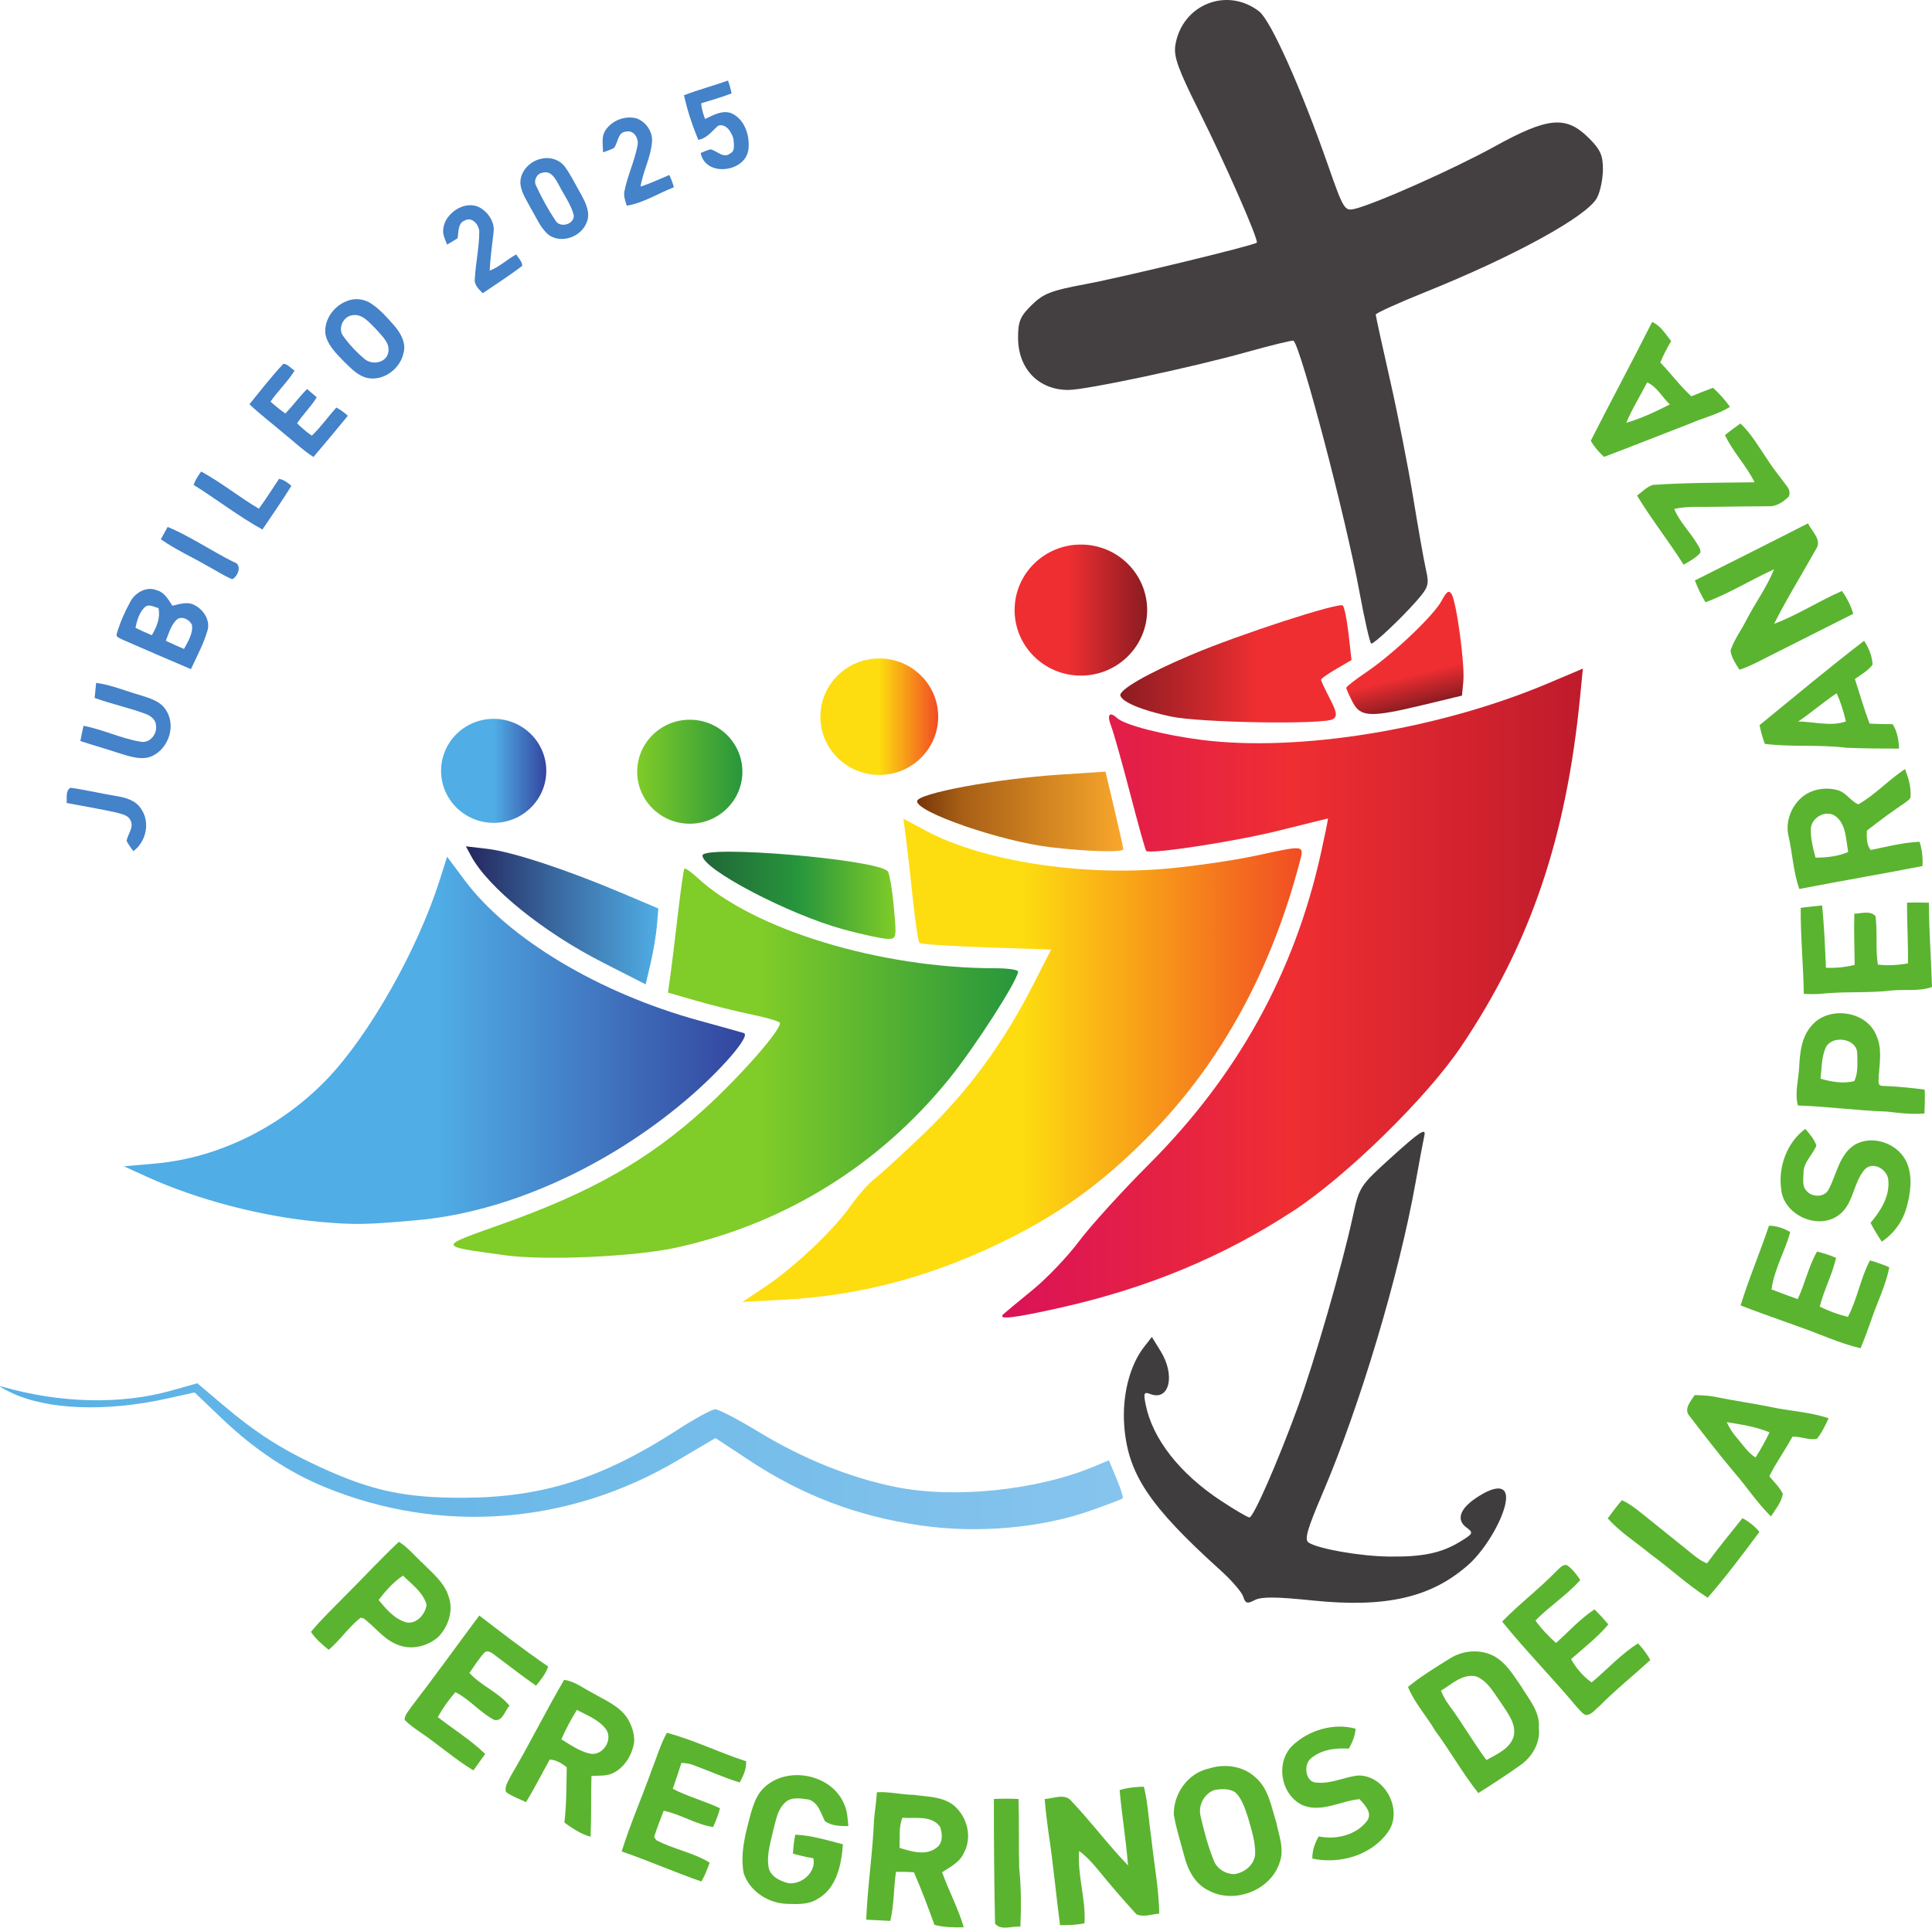 <!-- Generator: Adobe Illustrator 24.2.3, SVG Export Plug-In  -->
<svg version="1.1" xmlns="http://www.w3.org/2000/svg" xmlns:xlink="http://www.w3.org/1999/xlink" x="0px" y="0px"
	 width="799.566px" height="797.815px" viewBox="0 0 799.566 797.815"
	 style="overflow:visible;enable-background:new 0 0 799.566 797.815;" xml:space="preserve">
<style type="text/css">
	.st0{fill:#4482C9;}
	.st1{fill:#5AB42F;}
	.st2{fill:url(#path7529_2_);}
	.st3{fill:url(#path7529-2_2_);}
	.st4{fill:url(#path7529-2-6_2_);}
	.st5{fill:url(#path7527_2_);}
	.st6{fill:#444041;}
	.st7{fill:url(#path549_2_);}
	.st8{fill:url(#path547_2_);}
	.st9{fill:url(#path535_2_);}
	.st10{fill:url(#path525_2_);}
	.st11{fill:url(#path523_2_);}
	.st12{fill:url(#path507_2_);}
	.st13{fill:url(#path505_2_);}
	.st14{fill:url(#path503_2_);}
	.st15{fill:url(#path501_2_);}
	.st16{fill:url(#path497_2_);}
	.st17{fill:#403D3E;}
	.st18{fill:url(#path7529_3_);}
	.st19{fill:url(#path7529-2_3_);}
	.st20{fill:url(#path7529-2-6_3_);}
	.st21{fill:url(#path7527_3_);}
	.st22{fill:url(#path549_3_);}
	.st23{fill:url(#path547_3_);}
	.st24{fill:url(#path535_3_);}
	.st25{fill:url(#path525_3_);}
	.st26{fill:url(#path523_3_);}
	.st27{fill:url(#path507_3_);}
	.st28{fill:url(#path505_3_);}
	.st29{fill:url(#path503_3_);}
	.st30{fill:url(#path501_3_);}
	.st31{fill:url(#path497_3_);}
</style>
<defs>
</defs>
<path class="st0" d="M283.076,39.407c5.98-2.27,12.18-3.93,18.21-6.07c0.62,1.73,1.13,3.51,1.49,5.32c-4.13,1.58-8.38,2.81-12.6,4.1
	c0.19,2.25,0.79,4.42,1.64,6.5c3.31-1.59,6.93-3.73,10.72-2.45c5.68,2.39,7.92,9.45,7.18,15.16c-1.29,9.44-17.83,11.42-19.74,1.35
	c1.36-0.55,2.71-1.18,4.16-1.52c2.69,0.72,5.38,3.96,8.1,1.67c2.21-1.05,1.39-4.01,1.3-5.97c-0.69-2.69-3.07-6.59-6.31-5.47
	c-2.6,2.2-4.63,5.27-8.25,5.85C286.526,51.897,284.456,45.727,283.076,39.407z"/>
<path class="st0" d="M250.676,53.777c2.7-3.97,7.98-5.97,12.64-4.82c4.09,1.39,7.01,5.73,6.49,10.08
	c-0.55,6.29-3.74,11.97-4.71,18.18c4.08-1.27,7.93-3.16,11.89-4.79c0.79,1.63,1.44,3.33,1.89,5.09c-6.5,2.5-12.54,6.5-19.5,7.62
	c-0.49-1.86-1.33-3.75-1.01-5.71c1.23-6.61,4.31-12.74,5.49-19.34c0.56-2.75-1.49-6.33-4.63-5.63c-3.7,0.15-3.33,4.64-5.16,6.8
	c-1.44,0.77-2.99,1.26-4.5,1.8C249.576,59.977,248.726,56.477,250.676,53.777z"/>
<g>
	<path class="st0" d="M224.446,65.617c3.53-0.73,7.41,0.61,9.5,3.62c2.55,3.58,4.43,7.58,6.64,11.38c1.8,3.37,3.85,7.41,2.27,11.27
		c-2.12,6.08-10.51,9.2-15.83,5.29c-3.35-2.82-5-7.04-7.21-10.71c-1.68-3.31-4-6.49-4.43-10.27
		C214.976,70.957,219.466,66.417,224.446,65.617z M224.446,71.507c-2.37,0.36-3.76,3.36-2.53,5.47c2.31,4.95,4.95,9.8,7.99,14.34
		c1.89,3.19,7.69,1.6,7.58-2.14c-1.12-4.49-4-8.28-6.06-12.37C229.986,74.167,228.116,70.367,224.446,71.507z"/>
</g>
<path class="st0" d="M183.496,96.937c-1.23-7.99,9.43-15.42,16.17-10.33c2.96,2.13,5.12,5.8,4.6,9.53
	c-0.62,5.29-1.34,10.57-1.61,15.9c4.06-1.59,7.23-4.68,11.02-6.76c0.8,1.55,2.47,2.91,2.45,4.75c-5.25,4.04-10.87,7.58-16.33,11.33
	c-1.65-1.65-3.73-3.52-3.27-6.12c0.34-6.38,1.75-12.69,1.82-19.1c0.12-2.9-2.94-6.66-5.95-4.89c-3.03,1.07-2.52,4.85-3.05,7.4
	c-1.43,0.87-2.86,1.74-4.3,2.59C184.486,99.817,183.836,98.427,183.496,96.937z"/>
<g>
	<path class="st0" d="M143.426,124.657c3.31-1.43,7.21-1.01,10.2,0.99c3.73,2.5,6.74,5.92,9.68,9.28c2.57,3.04,4.86,7.09,3.69,11.19
		c-1.37,6.52-8.23,11.69-14.93,10.33c-3.95-0.89-6.8-4-9.6-6.7c-3.21-3.33-6.89-6.8-7.8-11.54
		C134.026,132.367,138.086,126.727,143.426,124.657z M145.416,130.547c-3.6,0.76-5.67,5.62-3.33,8.61c2.48,3.44,5.4,6.58,8.66,9.3
		c2.98,2.78,9.06,1.89,9.92-2.53c0.91-3.96-2.59-6.81-4.87-9.5C152.956,133.677,149.936,129.467,145.416,130.547z"/>
</g>
<path class="st0" d="M103.236,167.307c4.63-5.64,9.06-11.5,14.09-16.77c1.83,0.22,3.1,1.91,4.6,2.86
	c-2.87,4.61-6.89,8.36-9.97,12.82c1.94,1.77,4,3.4,6.13,4.94c3.13-3.27,5.8-6.94,9-10.15c1.34,1.13,2.66,2.28,3.99,3.44
	c-2.34,3.86-5.65,7-8.12,10.76c1.88,1.87,3.91,3.59,6.09,5.12c3.72-3.58,6.71-7.82,10.15-11.66c1.71,0.94,3.33,2.07,4.76,3.42
	c-4.67,5.74-9.45,11.4-14.23,17.05c-4.55-2.91-8.41-6.71-12.63-10.04C112.496,175.147,107.626,171.497,103.236,167.307z"/>
<path class="st0" d="M83.256,195.157c8.32,4.53,15.71,10.57,23.87,15.38c2.99-3.98,5.58-8.25,8.38-12.36
	c1.98,0.42,3.63,1.56,5.08,2.93c-3.82,6.13-7.92,12.08-11.98,18.05c-9.9-5.47-18.89-12.48-28.48-18.48
	C80.826,198.657,81.996,196.867,83.256,195.157z"/>
<path class="st0" d="M69.376,218.087c9.53,3.97,18.08,9.93,27.31,14.51c3.71,0.96,1.87,5.99-0.6,7.13
	c-3.56-1.48-6.78-3.66-10.17-5.46c-6.43-3.73-13.26-6.8-19.36-11.07C67.486,221.487,68.426,219.787,69.376,218.087z"/>
<g>
	<path class="st0" d="M53.936,249.027c1.98-3.75,6.75-6.51,10.92-4.73c3.2,0.8,4.83,3.87,6.5,6.42c3.01-0.74,6.44-1.91,9.34-0.17
		c3.69,1.93,6.54,6.5,5.09,10.67c-1.62,5.49-4.37,10.56-6.77,15.73c-9.53-4.02-19-8.16-28.48-12.29c-0.88-0.55-2.78-0.94-2.2-2.39
		C49.636,257.657,51.666,253.237,53.936,249.027z M60.036,251.197c-2.4,2.23-3.35,5.54-3.97,8.65c2.23,1.08,4.49,2.11,6.78,3.07
		c1.99-3.42,3.61-7.22,2.73-11.26C63.806,251.297,61.696,249.827,60.036,251.197z M72.766,256.817c-2.14,2.35-3,5.51-4.13,8.4
		c2.48,1.17,4.98,2.29,7.51,3.38c1.62-3.05,3.78-6.3,3.32-9.91C78.376,256.297,74.836,254.497,72.766,256.817z"/>
</g>
<path class="st0" d="M39.776,282.627c6.17,0.81,11.92,3.28,17.87,4.97c4.14,1.31,8.97,2.55,11.26,6.65
	c4.23,6.84,0.26,16.91-7.4,19.21c-4.42,1.03-8.8-0.72-12.98-1.97c-5.07-1.68-10.2-3.12-15.27-4.79c0.39-2.11,0.84-4.21,1.31-6.3
	c8.04,1.52,15.51,5.25,23.57,6.58c3.84,0.81,7.02-3.16,6.41-6.78c-0.07-2.57-2.54-4.15-4.73-4.9c-6.78-2.46-13.86-3.98-20.64-6.43
	C39.346,286.777,39.556,284.697,39.776,282.627z"/>
<path class="st0" d="M27.586,332.337c0.19-2.07-0.57-5.08,1.61-6.3c6.31,0.88,12.51,2.38,18.8,3.41c3.88,0.62,8.2,1.77,10.41,5.34
	c3.85,5.49,2.12,13.64-3.25,17.5c-0.97-1.4-1.99-2.76-2.78-4.26c0.51-2.85,3.15-5.58,1.61-8.53c-1.04-2.29-3.91-2.59-6.04-3.26
	C41.186,334.767,34.366,333.647,27.586,332.337z"/>
<g>
	<path class="st1" d="M683.746,133.257c3.55,1.53,5.53,5.04,7.88,7.92c-1.72,2.83-3.23,5.78-4.5,8.84
		c4.39,4.57,8.16,9.71,12.84,14.01c2.97-1.22,5.95-2.43,8.98-3.53c2.59,2.4,4.96,5.02,7.03,7.9c-5.21,3.21-11.24,4.57-16.79,7.01
		c-11.8,4.54-23.53,9.23-35.35,13.69c-2.14-1.96-4.06-4.16-5.49-6.69C666.696,165.967,675.456,149.737,683.746,133.257z
		 M681.676,158.247c-2.82,5.61-6.24,10.93-8.63,16.74c6.27-1.83,12.21-4.63,18.02-7.6
		C687.886,164.407,685.796,160.077,681.676,158.247z"/>
</g>
<path class="st1" d="M713.886,180.077c2.07-1.68,4.21-3.27,6.39-4.81c4.65,4.36,7.76,9.99,11.35,15.19
	c2.43,3.82,5.35,7.29,8.02,10.94c0.91,1.13,1.27,2.74,0.67,4.11c-2.2,2.14-5.02,4.13-8.21,4.02c-7.36,0.06-14.72,0.09-22.07,0.23
	c-5.72,0.15-11.52-0.39-17.15,0.88c2.18,5.3,6.38,9.36,9.34,14.2c0.66,1.21,1.74,2.43,1.47,3.93c-1.88,2.19-4.47,3.53-6.94,4.94
	c-6.11-9.74-13.31-18.75-19.25-28.59c2.1-1.56,3.99-3.61,6.54-4.43c14-0.95,28.04-0.89,42.08-1.07
	C722.756,192.667,717.156,187.087,713.886,180.077z"/>
<path class="st1" d="M701.436,240.237c15.59-7.9,31.26-15.64,46.81-23.64c1.55,3.32,6.06,7.02,3.25,10.79
	c-5.72,10.29-11.99,20.29-17.28,30.81c9.76-3.66,18.53-9.45,28.08-13.59c2.06,2.86,3.68,6.04,4.69,9.43
	c-10.65,5.38-21.33,10.71-31.97,16.11c-5,2.43-9.82,5.29-15.11,7.05c-1.57-2.47-3.36-4.97-3.72-7.94c1.45-4.5,4.41-8.32,6.51-12.53
	c3.67-7.12,8.49-13.63,11.51-21.09c-9.59,4.3-18.52,10.01-28.39,13.63C704.106,246.387,702.596,243.377,701.436,240.237z"/>
<g>
	<path class="st1" d="M728.206,300.117c14.35-11.72,28.57-23.61,43.26-34.91c1.94,2.94,3.35,6.32,3.5,9.89
		c-1.9,2.54-4.78,4.1-7.31,5.94c2.01,6.16,3.79,12.39,6.07,18.45c3.17,0.17,6.35,0.25,9.55,0.23c1.92,3.03,2.53,6.59,2.64,10.12
		c-7.25,0.01-14.51-0.07-21.75-0.35c-11.22-1.43-22.59-0.2-33.8-1.62C729.466,305.327,728.696,302.757,728.206,300.117z
		 M744.176,298.627c6.57,0.02,13.34,2.18,19.76-0.02c-0.91-4.01-2.16-7.93-3.82-11.68
		C754.606,290.567,749.646,294.957,744.176,298.627z"/>
</g>
<g>
	<path class="st1" d="M769.076,332.907c7-3.96,12.57-10.17,19.32-14.61c1.39,3.51,2.47,7.23,2.31,11.04
		c0.14,1.53-1.42,2.14-2.39,2.96c-5.37,3.65-10.62,7.47-15.71,11.5c-0.07,2.76-0.22,5.71,1.59,8c6.7-1.35,13.37-3.11,20.23-3.4
		c1.03,3.24,1.41,6.65,1.18,10.05c-16.96,3.31-34.01,6.21-50.97,9.48c-2.39-6.87-2.8-14.19-4.29-21.26
		c-1.66-5.77,0.56-12.28,4.91-16.29c4.09-3.79,10.23-4.82,15.5-3.28C764.126,328.107,765.976,331.657,769.076,332.907z
		 M749.466,342.457c-0.29,4.25,0.83,8.43,1.9,12.5c4.6-0.01,9.26-0.48,13.52-2.35c-0.95-4.89-0.75-10.93-4.8-14.46
		C756.316,334.867,750.186,337.837,749.466,342.457z"/>
</g>
<path class="st1" d="M789.226,373.577c3.01-0.06,6.03-0.08,9.06,0.04c0.01,11.65,0.95,23.25,1.28,34.89
	c-5.33,1.89-11.03,0.91-16.53,1.42c-9.84,1.2-19.79,0.33-29.63,1.39c-2.31,0.22-4.61,0.14-6.9,0.01
	c-0.17-11.87-1.37-23.71-1.28-35.6c2.95-0.3,5.9-0.73,8.87-0.99c0.84,8.59,1.22,17.19,1.57,25.8c4,0.18,8-0.22,11.91-1.18
	c-0.08-7.07-0.39-14.14-0.15-21.21c2.85-0.03,6.57-1.41,8.76,1.03c0.88,6.63-0.08,13.4,0.97,20.04c4.15,0.55,8.34,0.21,12.46-0.49
	C789.736,390.337,789.196,381.957,789.226,373.577z"/>
<g>
	<path class="st1" d="M749.536,424.747c6.83-8.58,22.75-6.6,26.94,3.67c2.5,5.3,1.46,11.21,1.05,16.81c0.11,1.36-0.79,4.26,1.48,4.2
		c5.86,0.23,11.7,0.76,17.53,1.55c0.15,3.29,0.06,6.59-0.1,9.88c-5.2,0.45-10.37-0.18-15.51-0.79c-12.33-0.4-24.55-2.12-36.86-2.53
		c-1.42-5.43,0.37-10.92,0.56-16.37C744.936,435.447,745.616,429.247,749.536,424.747z M755.446,433.877
		c-1.64,3.95-1.52,8.39-2,12.59c4.44,1.26,9.53,2.2,13.99,0.94c1.65-3.51,1.24-7.53,1.18-11.29
		C768.656,429.557,757.836,428.167,755.446,433.877z"/>
</g>
<path class="st1" d="M737.156,492.217c-1.3-9.28,2.35-19.36,9.99-25.01c1.73,2.12,3.71,4.24,4.57,6.91
	c-1.47,3.81-5.26,6.76-5.33,11.16c0.04,2.45-0.74,5.52,1.16,7.48c2.24,2.92,7.71,2.95,9.34-0.65c3.26-6.2,4.29-14.21,10.66-18.28
	c7.64-4.48,18.63-0.36,21.79,7.86c2.22,5.75,1.35,12.12-0.26,17.91c-1.54,5.83-5.3,10.98-10.31,14.31c-1.67-2.52-3.23-5.1-4.64-7.77
	c4.14-4.94,8.01-10.91,7.36-17.66c-0.25-4.4-6.24-8-9.67-4.56c-5,5.53-4.59,14.64-11.02,19.12
	C752.176,509.257,738.096,502.777,737.156,492.217z"/>
<path class="st1" d="M732.106,507.297c3.14,0.02,6.1,1.08,8.81,2.62c-2.23,8.03-6.65,15.45-7.78,23.75
	c3.58,1.41,7.22,2.7,10.85,4.02c3.03-6.41,4.47-13.48,7.99-19.67c2.7,0.61,5.34,1.5,7.9,2.59c-1.59,6.94-5.05,13.28-6.75,20.18
	c3.71,1.83,7.6,3.28,11.63,4.25c3.94-7.44,5.19-15.96,9.15-23.38c2.71,0.8,5.4,1.7,8,2.86c-1.5,7.65-5.1,14.68-7.57,22.05
	c-1.33,3.86-2.76,7.68-4.33,11.45c-8.8-2.05-17.03-5.99-25.56-8.93c-8.03-2.93-16.12-5.69-24.09-8.79
	C723.776,529.137,728.396,518.367,732.106,507.297z"/>
<g>
	<path class="st1" d="M701.336,577.407c3.08,0.08,6.18,0.18,9.2,0.87c7.31,1.48,14.7,2.52,22.02,4c8.04,1.76,16.37,2.07,24.22,4.72
		c-1.36,2.95-2.76,5.96-4.84,8.49c-3.33,0.66-6.72-0.97-10.11-0.91c-3,5.59-6.79,10.72-9.58,16.42c1.92,2.38,4.25,4.51,5.6,7.3
		c-0.61,3.55-3.06,6.38-4.94,9.33c-5.62-5.53-9.94-12.19-15.1-18.12c-6.46-7.66-12.56-15.62-18.68-23.55
		C696.706,583.087,699.816,579.857,701.336,577.407z M714.626,588.617c1.11,2.41,2.55,4.67,4.33,6.66c2.41,2.75,4.39,6,7.58,7.95
		c2.16-3.33,4.07-6.83,5.8-10.41C726.696,590.497,720.606,589.557,714.626,588.617z"/>
</g>
<path class="st1" d="M665.376,628.417c1.86-2.58,3.8-5.1,5.86-7.52c4.63,2.15,8.36,5.7,12.36,8.8c4.82,3.81,9.56,7.73,14.37,11.56
	c2.67,2.13,5.25,4.52,8.48,5.8c4.69-6.39,9.7-12.54,14.68-18.71c2.68,1.42,5.08,3.33,7.02,5.68c-6.89,9.26-13.83,18.52-21.41,27.24
	c-8.41-5.36-15.71-12.25-23.77-18.1C677.086,638.267,670.466,634.187,665.376,628.417z"/>
<g>
	<path class="st1" d="M143.566,659.757c7.21-7.18,14.1-14.68,21.53-21.63c3.84,2.38,6.67,5.99,9.99,9.01
		c4.02,4.06,8.82,7.89,10.55,13.57c2.16,5.82-0.06,12.5-4.28,16.81c-4.49,3.96-11.28,5.55-16.9,3.17
		c-5.67-2.16-9.25-7.38-13.98-10.88c-0.31-0.06-0.93-0.19-1.24-0.26c-4.95,3.84-8.41,9.25-13.2,13.28c-2.71-2.2-5.43-4.48-7.34-7.44
		C133.306,669.847,138.556,664.907,143.566,659.757z M156.686,662.187c3.13,3.8,6.56,7.92,11.5,9.3c4.24,0.81,7.91-3.42,8.35-7.34
		c-1.46-5.18-6.12-8.41-9.76-12.02C162.786,654.767,159.616,658.437,156.686,662.187z"/>
</g>
<path class="st1" d="M644.136,650.247c1.26-1.03,2.46-2.92,4.34-2.46c2.31,1.58,4.01,3.87,5.54,6.19
	c-5.61,6.2-12.7,10.77-18.56,16.71c2.42,3.46,5.39,6.47,8.5,9.32c5.26-4.68,9.98-10.03,15.92-13.9c2.02,1.96,3.92,4.05,5.74,6.22
	c-4.53,5.41-10.18,9.69-15.42,14.36c2.11,3.76,4.96,7.14,8.51,9.64c6.45-5.32,12.09-11.72,19.22-16.16c1.91,2.11,3.72,4.34,5.04,6.9
	c-6.93,6.42-14.37,12.29-21,19.04c-1.77,1.34-3.28,3.75-5.7,3.72c-1.52-0.66-2.5-2.09-3.61-3.23
	c-10.06-12.04-21.11-23.24-30.98-35.45C628.786,663.777,637.026,657.617,644.136,650.247z"/>
<path class="st1" d="M198.356,668.637c9.37,7.22,18.76,14.44,28.52,21.12c-1.03,3-3.01,5.52-5.05,7.91
	c-5.92-4.11-11.57-8.57-17.34-12.87c-1.07-0.75-2.43-1.81-3.78-1.04c-2.48,2.6-4.33,5.72-6.43,8.63
	c4.83,5.37,12.01,7.96,16.58,13.59c-1.9,1.98-2.99,6.93-6.5,5.78c-5.78-3.11-10.03-8.46-15.91-11.41
	c-2.72,3.22-5.25,6.62-7.24,10.35c6.52,5.07,13.66,9.46,19.58,15.24c-1.61,2.27-3.23,4.55-4.89,6.8c-7.88-4.8-14.79-11-22.45-16.12
	c-2.11-1.48-4.25-2.95-6.01-4.83c0.04-2.13,1.78-3.71,2.83-5.41C179.846,693.957,188.976,681.207,198.356,668.637z"/>
<g>
	<path class="st1" d="M600.256,686.297c5.26-3.27,12.2-3.8,17.78-1c5.15,2.68,8.18,7.9,11.41,12.51c3.21,5.39,8,10.64,7.41,17.37
		c0.7,6.11-2.71,11.89-7.57,15.34c-5.71,4.05-11.56,7.89-17.48,11.6c-6.5-8.19-11.62-17.4-17.85-25.81
		c-3.61-6.13-8.55-11.49-11.26-18.12C588.186,693.727,594.236,690.007,600.256,686.297z M596.346,699.747
		c0.87,2.06,1.91,4.06,3.26,5.86c5.5,7.4,10.07,15.42,15.54,22.84c4.29-2.38,9.72-4.66,11.3-9.75c1.21-5.21-2.53-9.7-5.16-13.79
		c-2.95-4.06-5.42-9.09-10.34-11.06C605.306,692.557,600.806,697.087,596.346,699.747z"/>
</g>
<g>
	<path class="st1" d="M233.466,695.267c4.46,0.6,8.03,3.56,11.95,5.52c4.94,2.92,10.69,5.16,14.04,10.07
		c1.92,3.03,3.23,6.65,2.99,10.27c-0.82,5.02-3.66,9.95-8.19,12.44c-2.87,1.68-6.31,1.24-9.48,1.48c-0.24,8.37,0,16.75-0.35,25.12
		c-4.05-1-7.48-3.47-10.84-5.81c0.89-7.6,0.8-15.26,0.97-22.9c-2.05-1.66-4.35-3.05-7.04-3.21c-3.28,5.86-6.29,11.88-9.81,17.61
		c-2.8-1.3-5.78-2.34-8.29-4.17c-0.75-2.49,1.17-4.81,2.15-6.96C219.226,721.777,225.846,708.247,233.466,695.267z M238.746,707.707
		c-2.4,3.91-4.62,7.94-6.42,12.18c3.73,2.26,7.42,4.9,11.73,5.89c5.37,1.24,9.94-5.86,6.62-10.23
		C247.706,711.697,242.916,709.927,238.746,707.707z"/>
</g>
<path class="st1" d="M534.636,722.707c6.77-6.59,17.15-9.74,26.38-7.24c-0.17,2.97-1.38,5.7-2.79,8.27
	c-5.65-0.39-11.85,0.44-16.15,4.44c-2.68,2.91-1.62,9.79,3.05,9.61c5.84,0.59,11.21-2.33,16.92-2.93
	c11.21-0.25,18.96,14.59,12.22,23.6c-6.89,9.52-19.92,13.19-31.16,10.78c-0.03-3.28,1-6.4,2.68-9.18
	c7.06,1.48,15.43-0.48,19.95-6.38c2.44-3.27-0.92-6.74-3.12-9.04c-7.77,0.72-15.59,5.67-23.36,2.57
	C530.186,743.147,527.716,729.837,534.636,722.707z"/>
<path class="st1" d="M275.976,717.177c11.24,2.97,21.73,8.23,32.81,11.78c0.19,3.17-1.18,6.06-2.64,8.78
	c-6.58-2-12.83-4.87-19.27-7.22c-1.55-0.64-3.22-0.8-4.87-0.87c-1.12,3.59-2.36,7.15-3.57,10.72c6.27,3.24,13.16,5.03,19.54,8.04
	c-0.68,2.68-1.71,5.25-2.85,7.77c-7.18-1.07-13.38-5.28-20.45-6.74c-1.37,3.58-2.81,7.14-3.94,10.81c0.21,0.33,0.62,1,0.83,1.33
	c7.05,3.81,15.27,5.07,22.12,9.34c-0.91,2.7-2,5.34-3.42,7.81c-11.1-3.87-21.86-8.62-32.98-12.44c3.53-11.37,8.37-22.3,12.35-33.52
	C271.736,727.557,273.286,722.117,275.976,717.177z"/>
<g>
	<path class="st1" d="M500.446,731.927c6.46-2.08,14.07-1.02,19.13,3.71c5.47,4.65,6.55,12.14,8.62,18.62
		c1.08,5.42,3.48,11.18,1.37,16.65c-3.72,11.58-18.93,17.34-29.5,11.47c-5.61-2.68-8.56-8.63-10.01-14.39
		c-1.46-5.64-3.32-11.2-4.27-16.95C485.586,742.337,491.756,733.707,500.446,731.927z M502.496,740.887
		c-4.36,1.62-6.8,6.64-5.56,11.1c1.41,6.06,3,12.14,5.34,17.93c1.28,3.52,4.97,5.82,8.67,5.73c4.19-0.59,8.31-3.97,8.52-8.42
		c0.06-5.04-1.52-9.9-2.88-14.69c-1.27-3.71-2.38-7.75-5.22-10.6C508.836,740.097,505.406,740.367,502.496,740.887z"/>
</g>
<path class="st1" d="M316.466,739.637c9.6-8.85,27.49-5.32,32.74,6.71c1.45,2.92,1.61,6.22,1.88,9.41c-3.27,0.1-6.85-0.09-9.64-1.93
	c-1.75-3.3-2.73-7.84-6.8-9.04c-3.2-0.44-7.22-1.25-9.76,1.3c-3.29,3.01-3.81,7.7-4.95,11.77c-1.07,4.69-2.59,9.52-1.95,14.38
	c0.4,4.22,4.72,6.3,8.36,7.2c5.49,0.58,11.51-4.59,10.28-10.35c-2.87-0.44-5.69-1.13-8.47-1.9c0.17-2.64,0.45-5.26,0.97-7.84
	c6.74,0.27,13.23,2.31,19.73,3.99c-0.62,8.21-2.5,18.03-10.29,22.47c-3.69,2.5-8.31,2.3-12.56,2.18
	c-7.88-0.13-15.8-5.14-18.26-12.82c-1.52-8.5,0.94-16.95,3.11-25.1C311.996,746.277,313.426,742.327,316.466,739.637z"/>
<path class="st1" d="M463.356,740.897c3.24-1.05,6.65-1.31,10.04-1.41c1.72,6.79,1.95,13.83,3.02,20.73
	c1.12,10.59,3.13,21.11,3.36,31.77c-3.08,0.28-6.64,1.66-9.49,0.26c-5.49-5.96-10.78-12.12-15.89-18.42
	c-2.36-2.8-4.81-5.58-7.79-7.73c-0.81,10.05,2.86,19.84,2.21,29.92c-3.33,0.7-6.74,0.8-10.12,0.77c-1.71-12.9-2.83-25.87-4.84-38.72
	c-0.6-4.49-1.14-8.98-1.51-13.48c3.69-0.2,8.56-2.58,11.25,1.06c8.08,8.53,15.11,17.98,23.25,26.46
	C466.016,761.667,464.306,751.317,463.356,740.897z"/>
<g>
	<path class="st1" d="M362.906,741.787c5.08-0.35,10.06,1.03,15.14,1.06c5.52,0.82,11.65,0.64,16.35,4.11
		c5.83,4.57,8.18,13.37,4.47,19.98c-1.67,3.88-5.65,5.75-8.97,7.96c2.74,7.69,6.67,14.91,8.96,22.77c-4.07,0.11-8.18,0.04-12.13-1
		c-2.64-7.33-5.38-14.63-8.49-21.77c-2.48-0.15-4.96-0.21-7.43-0.2c-1,6.75-0.75,13.68-2.36,20.33c-3.32-0.19-6.65-0.31-9.96-0.51
		c0.54-13.83,2.7-27.55,3.24-41.38C362.086,749.347,362.666,745.587,362.906,741.787z M373.476,752.337
		c-1.65,3.94-0.94,8.28-1.23,12.44c4.85,1.53,10.93,3.46,15.37-0.06c2.72-1.89,2.43-5.92,1.43-8.64
		C385.486,751.107,378.696,752.777,373.476,752.337z"/>
</g>
<path class="st1" d="M411.326,744.567c3.4-0.15,6.8-0.17,10.2,0.01c0.29,9.51,0.02,19.04,0.27,28.56
	c0.85,8.05,0.85,16.19,0.49,24.28c-3.38-0.35-8.1,1.77-10.48-1.26C411.446,778.977,411.286,761.767,411.326,744.567z"/>
<g id="layer1_1_">
	<g id="g25542_1_" transform="translate(-4.078,-5.779)">
		
			<linearGradient id="path7529_2_" gradientUnits="userSpaceOnUse" x1="63.761" y1="892.557" x2="76.526" y2="892.557" gradientTransform="matrix(3.82 0 0 -3.777 100.049 3673.677)">
			<stop  offset="0.5" style="stop-color:#FDDD10"/>
			<stop  offset="1" style="stop-color:#F14C23"/>
		</linearGradient>
		<ellipse id="path7529_1_" class="st2" cx="367.973" cy="302.41" rx="24.379" ry="24.107"/>
		
			<linearGradient id="path7529-2_2_" gradientUnits="userSpaceOnUse" x1="43.913" y1="886.529" x2="55.31" y2="886.529" gradientTransform="matrix(3.82 0 0 -3.777 100.049 3673.677)">
			<stop  offset="0" style="stop-color:#80CC28"/>
			<stop  offset="1" style="stop-color:#27963C"/>
		</linearGradient>
		<ellipse id="path7529-2_1_" class="st3" cx="289.546" cy="325.179" rx="21.767" ry="21.524"/>
		
			<linearGradient id="path7529-2-6_2_" gradientUnits="userSpaceOnUse" x1="22.666" y1="886.625" x2="34.063" y2="886.625" gradientTransform="matrix(3.82 0 0 -3.777 100.049 3673.677)">
			<stop  offset="0" style="stop-color:#50ADE5"/>
			<stop  offset="0.504" style="stop-color:#50ADE5"/>
			<stop  offset="1" style="stop-color:#33459F"/>
		</linearGradient>
		<ellipse id="path7529-2-6_1_" class="st4" cx="208.392" cy="324.817" rx="21.767" ry="21.524"/>
		
			<linearGradient id="path7527_2_" gradientUnits="userSpaceOnUse" x1="85.917" y1="904.305" x2="100.43" y2="904.305" gradientTransform="matrix(3.78 0 0 -3.78 99.251 3676.126)">
			<stop  offset="0.404" style="stop-color:#EF2E32"/>
			<stop  offset="1" style="stop-color:#8A1C21"/>
		</linearGradient>
		<ellipse id="path7527_1_" class="st5" cx="451.404" cy="258.282" rx="27.426" ry="27.121"/>
		<path id="path555_1_" class="st6" d="M566.589,250.256c-5.623-30.467-23.864-99.945-27.162-103.458
			c-0.295-0.314-9.027,1.804-19.404,4.707c-22.954,6.422-66.498,15.667-73.797,15.667c-12.367,0-20.819-8.783-20.819-21.636
			c0-6.719,0.895-8.858,5.659-13.527c4.844-4.746,8.044-5.988,22.202-8.62c15.396-2.861,69.769-16.025,70.928-17.172
			c0.933-0.922-12.886-32.426-23.87-54.416c-8.696-17.41-10.575-22.629-9.83-27.303c2.68-16.815,21.368-24.348,34.692-13.984
			c4.802,3.735,17.23,31.465,28.371,63.302c6.531,18.663,6.973,19.392,11.154,18.401c8.487-2.012,41.159-16.561,57.688-25.689
			c22.313-12.322,29.709-13.023,39.131-3.706c4.831,4.777,5.921,7.17,5.921,13c0,3.93-1.095,9.238-2.433,11.795
			c-3.992,7.628-34.156,24.196-71.139,39.075c-11.253,4.527-20.456,8.707-20.45,9.289c0.006,0.581,2.659,12.718,5.896,26.971
			c3.237,14.253,7.583,36.337,9.658,49.075c2.076,12.739,4.446,26.119,5.267,29.734c1.352,5.949,0.971,7.165-4.01,12.818
			c-6.426,7.291-17.27,17.517-18.648,17.585C571.07,272.189,568.817,262.331,566.589,250.256L566.589,250.256z"/>
		
			<linearGradient id="path549_2_" gradientUnits="userSpaceOnUse" x1="128.305" y1="893.648" x2="125.171" y2="906.018" gradientTransform="matrix(3.82 0 0 -3.777 100.049 3673.677)">
			<stop  offset="0" style="stop-color:#8A1C21"/>
			<stop  offset="0.276" style="stop-color:#EF2E32"/>
		</linearGradient>
		<path id="path549_1_" class="st7" d="M563.889,296.403c-1.461-2.794-2.657-5.469-2.657-5.944c0-0.475,3.722-3.378,8.271-6.452
			c11.203-7.569,28.07-23.59,31.264-29.697c1.932-3.694,2.979-4.393,4.039-2.696c2.056,3.29,5.555,29.222,4.881,36.181l-0.57,5.887
			l-15.672,3.777C571.236,302.811,567.164,302.665,563.889,296.403L563.889,296.403z"/>
		
			<linearGradient id="path547_2_" gradientUnits="userSpaceOnUse" x1="96.259" y1="898.347" x2="121.309" y2="898.347" gradientTransform="matrix(3.82 0 0 -3.777 100.049 3673.677)">
			<stop  offset="0" style="stop-color:#8A1C21"/>
			<stop  offset="0.596" style="stop-color:#EF2E32"/>
		</linearGradient>
		<path id="path547_1_" class="st8" d="M488.583,302.326c-11.823-2.54-19.935-5.892-20.823-8.602
			c-0.771-2.354,11.129-9.22,29.387-16.953c19.971-8.46,61.156-21.844,62.66-20.364c0.653,0.642,1.73,5.979,2.394,11.861
			l1.207,10.694l-6.312,3.683c-3.471,2.025-6.312,4.024-6.312,4.442c0,0.418,1.637,3.933,3.639,7.812
			c2.949,5.716,3.196,7.33,1.306,8.515C551.995,305.753,500.665,304.922,488.583,302.326L488.583,302.326z"/>
		
			<linearGradient id="path535_2_" gradientUnits="userSpaceOnUse" x1="74.239" y1="882.178" x2="96.577" y2="882.178" gradientTransform="matrix(3.82 0 0 -3.777 100.049 3673.677)">
			<stop  offset="0" style="stop-color:#773509"/>
			<stop  offset="0.213" style="stop-color:#A75F16"/>
			<stop  offset="1" style="stop-color:#F9A72B"/>
		</linearGradient>
		<path id="path535_1_" class="st9" d="M438.468,356.38c-20.533-2.513-54.852-14.383-54.852-18.972
			c0-3.243,32.511-9.286,59.443-11.049l18.522-1.212l3.68,15.502c2.024,8.526,3.68,15.987,3.68,16.58
			C468.941,358.661,453.615,358.234,438.468,356.38L438.468,356.38z"/>
		
			<linearGradient id="path525_2_" gradientUnits="userSpaceOnUse" x1="50.988" y1="872.989" x2="71.9" y2="872.989" gradientTransform="matrix(3.82 0 0 -3.777 100.049 3673.677)">
			<stop  offset="0" style="stop-color:#206637"/>
			<stop  offset="0.5" style="stop-color:#27963C"/>
			<stop  offset="1" style="stop-color:#80CC28"/>
		</linearGradient>
		<path id="path525_1_" class="st10" d="M353.135,390.428c-22.525-6.116-58.328-24.865-58.328-30.545
			c0-4.533,72.005,1.532,76.624,6.454c0.744,0.793,1.898,7.447,2.564,14.786c1.198,13.201,1.168,13.344-2.855,13.217
			C368.902,394.269,360.801,392.509,353.135,390.428L353.135,390.428z"/>
		
			<linearGradient id="path523_2_" gradientUnits="userSpaceOnUse" x1="25.352" y1="870.791" x2="46.201" y2="870.791" gradientTransform="matrix(3.82 0 0 -3.777 100.049 3673.677)">
			<stop  offset="0" style="stop-color:#24265D"/>
			<stop  offset="0.495" style="stop-color:#3A6CA3"/>
			<stop  offset="1" style="stop-color:#50ADE5"/>
		</linearGradient>
		<path id="path523_1_" class="st11" d="M253.689,404.222c-24.767-12.615-47.512-30.991-54.624-44.132l-2.182-4.031l8.895,1.042
			c10.212,1.196,32.382,8.462,55.072,18.049l15.672,6.622l-0.555,6.911c-0.306,3.801-1.481,10.87-2.612,15.71l-2.057,8.799
			L253.689,404.222z"/>
		
			<linearGradient id="path507_2_" gradientUnits="userSpaceOnUse" x1="-11.697" y1="857.096" x2="55.588" y2="857.096" gradientTransform="matrix(3.82 0 0 -3.777 100.049 3673.677)">
			<stop  offset="0.507" style="stop-color:#50ADE5"/>
			<stop  offset="1" style="stop-color:#33459F"/>
		</linearGradient>
		<path id="path507_1_" class="st12" d="M136.344,511.476c-23.698-2.12-50.495-9.108-71.381-18.614l-9.591-4.365l13.06-1.157
			c26.009-2.304,52.074-15.145,71.083-35.021c17.453-18.248,37.41-53.527,46.512-82.221l3.088-9.735l7.26,9.735
			c18.035,24.183,55.665,46.723,96.909,58.048c8.978,2.465,17.355,4.803,18.614,5.194c3.103,0.965-9.369,15.431-23.981,27.814
			c-32.827,27.82-73.888,46.218-110.652,49.577C155.956,512.677,150.813,512.77,136.344,511.476L136.344,511.476z"/>
		
			<linearGradient id="path505_2_" gradientUnits="userSpaceOnUse" x1="24.021" y1="854.594" x2="85.18" y2="854.594" gradientTransform="matrix(3.82 0 0 -3.777 100.049 3673.677)">
			<stop  offset="0.545" style="stop-color:#80CC28"/>
			<stop  offset="1" style="stop-color:#27963C"/>
		</linearGradient>
		<path id="path505_1_" class="st13" d="M212.886,525.288c-27.878-3.867-27.815-3.353-1.559-12.697
			c37.497-13.345,60.839-26.582,84.157-47.723c15.443-14.001,33.105-34.292,31.242-35.894c-0.796-0.684-6.148-2.204-11.895-3.377
			c-5.746-1.173-15.817-3.677-22.378-5.563l-11.93-3.43l0.902-6.333c0.496-3.483,1.891-14.856,3.1-25.274
			c1.209-10.418,2.458-19.272,2.775-19.677s2.723,1.256,5.347,3.69c23.225,21.544,75.739,37.511,123.367,37.511
			c5.166,0,9.393,0.613,9.393,1.362c0,3.447-17.719,31.063-28.404,44.268c-28.986,35.823-67.825,59.928-112.645,69.91
			C267.077,525.911,229.578,527.604,212.886,525.288L212.886,525.288z"/>
		
			<linearGradient id="path503_2_" gradientUnits="userSpaceOnUse" x1="55.319" y1="854.904" x2="115.913" y2="854.904" gradientTransform="matrix(3.82 0 0 -3.777 100.049 3673.677)">
			<stop  offset="0.5" style="stop-color:#FDDD10"/>
			<stop  offset="1" style="stop-color:#F14C23"/>
		</linearGradient>
		<path id="path503_1_" class="st14" d="M320.927,538.212c12.07-8.087,28.261-23.455,35.335-33.539
			c2.99-4.262,7.429-9.259,9.865-11.104c2.436-1.845,11.717-10.357,20.626-18.915c17.926-17.22,32.394-36.886,44.424-60.383
			l7.935-15.497l-26.763-0.891c-14.719-0.49-27.197-1.321-27.729-1.847c-0.531-0.525-1.765-8.648-2.742-18.05
			c-0.977-9.402-2.258-20.753-2.849-25.225l-1.073-8.13l9.36,5.006c23.439,12.535,64.312,18.908,100.133,15.612
			c11.239-1.034,27.504-3.406,36.144-5.271c20.998-4.532,20.279-4.653,18.241,3.067c-11.615,43.998-31.919,81.335-60.228,110.751
			c-18.702,19.433-36.675,32.898-58.909,44.13c-31.012,15.667-61.441,24.015-93.924,25.765l-17.423,0.939L320.927,538.212z"/>
		
			<linearGradient id="path501_2_" gradientUnits="userSpaceOnUse" x1="83.455" y1="862.276" x2="146.377" y2="862.276" gradientTransform="matrix(3.82 0 0 -3.777 100.049 3673.677)">
			<stop  offset="0" style="stop-color:#DA1259"/>
			<stop  offset="0.5" style="stop-color:#EF2E32"/>
			<stop  offset="1" style="stop-color:#BF1B2C"/>
		</linearGradient>
		<path id="path501_1_" class="st15" d="M419.4,549.636c0.91-0.841,6.373-5.371,12.14-10.067
			c5.767-4.696,14.387-13.749,19.155-20.117c4.768-6.368,17.72-20.629,28.782-31.69c36.761-36.759,60.338-79.389,71.273-128.87
			c1.745-7.898,3.055-14.358,2.91-14.355c-0.145,0.002-9.274,2.255-20.289,5.005c-18.272,4.562-53.384,9.931-54.933,8.4
			c-0.353-0.349-3.353-11.064-6.668-23.811c-3.314-12.747-6.855-25.307-7.867-27.911c-1.822-4.686-0.685-6.145,2.513-3.225
			c3.114,2.843,19.063,6.968,34.74,8.985c40.361,5.194,98.507-4.298,143.826-23.48l14.176-6l-1.143,11.645
			c-5.755,58.649-20.645,102.386-49.343,144.934c-14.197,21.05-47.337,53.483-69.337,67.859
			c-29.048,18.982-60.305,31.972-96.431,40.077C423.311,551.409,416.681,552.149,419.4,549.636L419.4,549.636z"/>
		
			<linearGradient id="path497_2_" gradientUnits="userSpaceOnUse" x1="-25.125" y1="811.522" x2="96.534" y2="811.522" gradientTransform="matrix(3.82 0 0 -3.777 100.049 3673.677)">
			<stop  offset="0" style="stop-color:#58B0E5"/>
			<stop  offset="1" style="stop-color:#86C4ED"/>
		</linearGradient>
		<path id="path497_1_" class="st16" d="M385.033,637.128c-26.12-3.789-48.628-12.313-70.479-26.69l-14.388-9.467l-15.864,9.359
			c-44.958,26.523-97.734,30.536-145.488,11.064c-15.094-6.155-29.438-15.672-42.697-28.33l-11.495-10.973l-11.143,2.475
			c-25.573,5.681-49.807,4.766-64.892-2.45c-3.959-1.894-5.631-2.993-3.715-2.443c24.109,6.93,49.168,7.524,70.039,1.66
			l10.834-3.044l10.063,8.525c14.333,12.142,24.825,18.861,41.105,26.324c21.315,9.771,35.016,12.656,59.508,12.529
			c32.339-0.167,57.052-8.056,88.039-28.105c7.239-4.683,14.291-8.51,15.672-8.504c1.381,0.005,9.564,4.282,18.183,9.503
			c18.265,11.063,37.409,18.76,56.253,22.616c24.297,4.972,58.525,1.467,82.262-8.424l6.172-2.572l3.177,7.595
			c1.747,4.177,2.888,7.855,2.535,8.172c-0.353,0.317-6.211,2.548-13.018,4.958C434.955,638.25,408.699,640.561,385.033,637.128
			L385.033,637.128z"/>
		<path id="path493_1_" class="st17" d="M518.59,666.598c-0.596-1.858-4.763-6.701-9.259-10.761
			c-29.733-26.851-38.527-40.068-39.991-60.102c-0.901-12.331,2.237-24.782,8.17-32.415l3.267-4.203l3.653,5.925
			c6.151,9.977,3.597,20.688-4.225,17.72c-2.713-1.03-2.965-0.468-1.978,4.413c2.859,14.135,14.056,28.449,31.015,39.648
			c5.827,3.848,11.196,6.996,11.931,6.996c1.642,0,11.597-22.705,19.897-45.378c6.879-18.792,18.446-58.778,22.762-78.687
			c2.81-12.96,2.86-13.038,16.732-25.586c10.912-9.87,13.721-11.71,13.019-8.525c-0.493,2.234-2.141,11.035-3.663,19.559
			c-6.846,38.344-22.961,92.249-38.37,128.347c-6.659,15.6-7.756,19.525-5.796,20.737c4.204,2.599,21.149,5.547,32.891,5.722
			c14.039,0.21,21.77-1.376,29.529-6.055c5.577-3.363,5.79-3.798,2.894-5.892c-4.398-3.18-2.923-7.762,3.979-12.361
			c7.699-5.13,12.361-5.153,12.338-0.059c-0.033,6.83-7.919,20.894-15.522,27.672c-15.333,13.669-34.225,18.014-64.641,14.868
			c-15.071-1.559-21.137-1.596-23.877-0.146c-3.094,1.638-3.844,1.412-4.758-1.435L518.59,666.598z"/>
	</g>
</g>
</svg>
